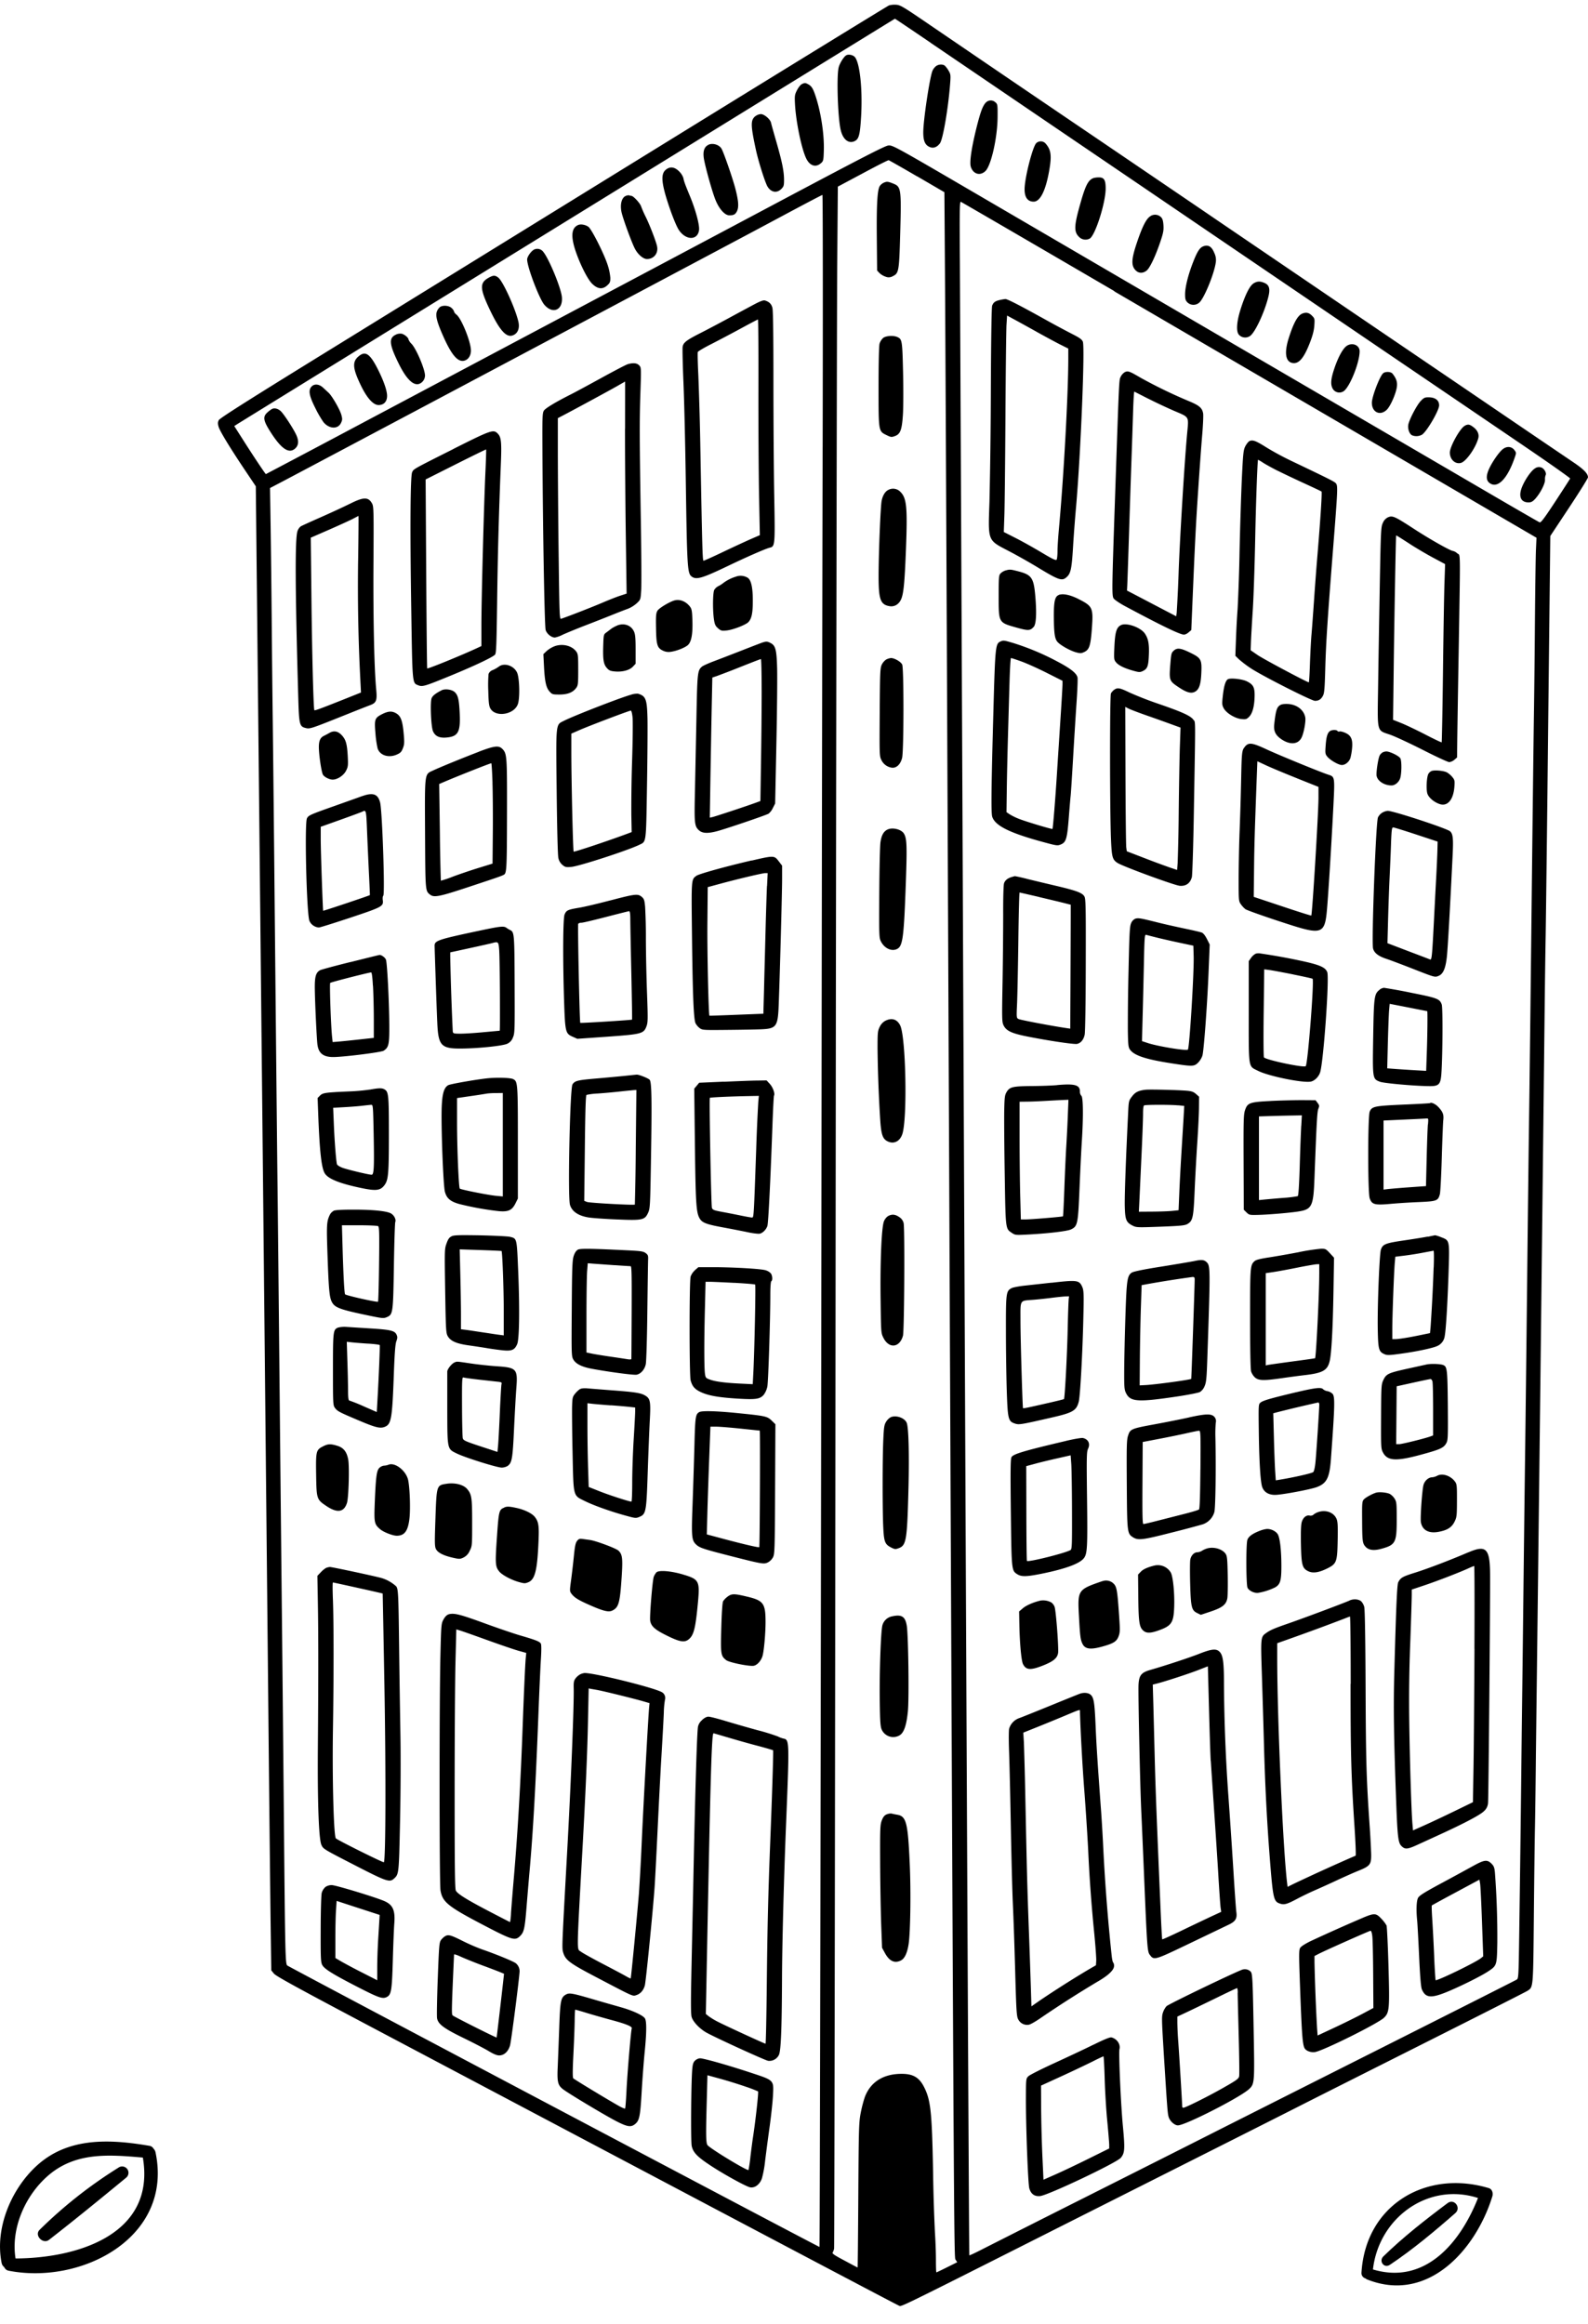 <svg width="69" height="101" fill="none" xmlns="http://www.w3.org/2000/svg"><g clip-path="url(#a)" fill="#000"><path d="M38.638.229c-.052.019-4.267 2.609-9.363 5.752l-14.49 8.94c-3.962 2.442-5.236 3.249-5.28 3.338-.043.088-.046.15-.006.289.057.193.514.943 1.176 1.928l.44.656.035 3.319.102 9.77.108 10.465c.048 4.514.22 21.582.314 31.079.035 3.442.074 7.07.088 8.055l.025 1.8.114.141c.09.112 1.041.632 4.407 2.414 16.18 8.562 22.7 12.005 22.78 12.029.094.029.368-.107 7.435-3.674l5.413-2.728c1.86-.937 3.878-1.955 4.482-2.262.604-.308 3.058-1.543 5.455-2.749 2.398-1.206 4.417-2.23 4.492-2.278.26-.17.252-.081.282-3.197.014-1.57.036-3.302.047-3.848.012-.547.031-2.022.043-3.278a27665.264 27665.264 0 0 0 .379-32.284c.012-1.13.032-2.57.044-3.214.011-.642.064-4.816.111-9.28l.091-8.12.818-1.236c.45-.68.819-1.271.819-1.313 0-.16-.178-.345-.617-.643-.686-.465-1.736-1.176-4.762-3.234l-6.504-4.42-4.293-2.919c-.539-.368-.79-.54-5.201-3.535a3267.15 3267.15 0 0 1-7.35-4.998c-1.04-.71-1.157-.778-1.338-.788a.946.946 0 0 0-.296.026V.229Zm1.8 1.632 2.068 1.405 3.235 2.199 3.827 2.6 1.649 1.121 1.058.719 3.763 2.558 3.766 2.559 1.65 1.12 1.649 1.12 2.833 1.925c1.269.86 2.297 1.583 2.288 1.607-.009.023-.296.467-.636.987-.488.744-.635.939-.69.917-.038-.015-1.157-.66-2.482-1.435L54.011 15.19a40622.24 40622.24 0 0 1-11.608-6.777c-3.548-2.072-3.62-2.11-3.806-2.09-.15.016-1.157.536-4.8 2.471-2.537 1.35-6.643 3.53-9.134 4.852l-8.811 4.679a999.535 999.535 0 0 1-4.299 2.277c-.021 0-.527-.757-.96-1.438l-.414-.65.118-.076C10.784 18.132 38.873.814 38.885.814c.013 0 .71.471 1.557 1.047h-.003Zm-.59 5.799 1.187.693.03 4.254c.015 2.34.067 13.047.114 23.79.274 62.666.269 61.682.343 61.797l.07.11-.441.22c-.241.12-.45.22-.464.22-.013 0-.02-.251-.02-.56 0-.308-.02-.835-.043-1.174a78.748 78.748 0 0 1-.082-2.705c-.05-2.555-.103-3.05-.394-3.62-.21-.412-.476-.567-.97-.567-.795 0-1.35.35-1.6 1.006a5.484 5.484 0 0 0-.178.686c-.081.414-.088.653-.106 3.583-.01 1.725-.024 3.14-.03 3.14-.005 0-.095-.046-.196-.1l-.559-.3c-.266-.144-.36-.214-.331-.249a.49.49 0 0 0 .064-.176c.012-.07.043-18.736.064-41.48.021-22.746.057-42.877.072-44.735l.027-3.383 1.083-.578c.596-.321 1.103-.578 1.127-.57.024.007.579.32 1.23.701l.003-.003Zm-4.104 11.79c-.014 6.043-.035 19.005-.047 28.807-.031 26.436-.073 49.365-.089 49.383-.016.018-23.004-12.14-23.122-12.228-.09-.064-.096-.394-.153-6.626-.023-2.524-.06-6.375-.084-8.563-.023-2.187-.07-6.807-.104-10.274-.034-3.467-.072-7.204-.085-8.31-.023-1.95-.061-5.716-.146-14.44-.023-2.325-.052-5.055-.065-6.067-.013-1.012-.033-2.935-.044-4.271a689.426 689.426 0 0 0-.047-4.042l-.025-1.612.564-.295c.31-.163 3-1.59 5.978-3.171l8.86-4.707c5.442-2.892 5.61-2.98 7.125-3.792.791-.422 1.454-.771 1.474-.771.02 0 .024 4.937.011 10.98Zm12.674-6.789 16.47 9.614 1.874 1.093-.023.51c-.013.28-.033 1.697-.045 3.149a635.36 635.36 0 0 1-.044 4.06c-.013.78-.06 4.65-.104 8.604-.043 3.953-.092 7.959-.106 8.9-.014.942-.052 4.12-.084 7.062-.032 2.943-.07 6.138-.083 7.104-.029 2.174-.058 4.605-.086 7.062-.012 1.036-.03 2.623-.042 3.53-.012.907-.031 2.495-.042 3.531-.026 2.378-.055 4.639-.091 7.135-.028 1.936-.03 1.958-.117 2.012-.049.03-2.707 1.373-5.903 2.983-3.197 1.61-6.577 3.314-7.507 3.785-.93.471-3.383 1.708-5.455 2.75a1412.031 1412.031 0 0 0-4.328 2.185c-.311.16-.573.284-.584.273-.01-.012-.078-12.405-.266-55.34a40903.1 40903.1 0 0 0-.144-31.217c-.017-2.343-.01-2.695.043-2.675.033.012 3.034 1.758 6.666 3.878v.012ZM36.754 2.413c.098-.072.315-.03.398.076.213.272.331 1.414.264 2.566-.048.825-.097 1.002-.302 1.087-.263.108-.501-.102-.591-.52-.122-.567-.176-2.287-.084-2.686.04-.169.205-.443.315-.523Zm3.916.46c.118-.084.292-.09.386-.017.062.065.116.136.16.214.089.147.095.196.071.527-.078 1.07-.312 2.448-.445 2.63-.125.169-.284.23-.438.165-.208-.086-.287-.263-.287-.642 0-.525.279-2.384.401-2.677a.538.538 0 0 1 .153-.199v-.001Zm-5.836.785c.141-.068.165-.064.318.025.095.058.162.155.227.327.263.697.44 1.768.417 2.525-.014.444-.019.465-.133.563-.218.187-.468.11-.623-.193-.203-.397-.45-1.578-.495-2.347-.022-.393-.016-.438.084-.636.06-.118.151-.235.205-.262v-.002Zm8 .801a.293.293 0 0 1 .414-.015c.098.08.102.104.098.643-.006.892-.28 2.109-.529 2.347-.233.225-.538.129-.636-.192-.06-.204.035-.836.257-1.726.174-.685.258-.9.393-1.057h.003Zm-10.005.585a.45.45 0 0 1 .228-.086c.149 0 .41.22.445.376.013.064.118.436.233.835.25.871.332 1.28.332 1.65 0 .245-.013.288-.122.396-.193.189-.44.145-.594-.105-.105-.171-.397-1.092-.506-1.598-.234-1.082-.237-1.298-.016-1.47v.002Zm12.195 1.178a.285.285 0 0 1 .394 0c.251.278.287.525.172 1.184-.152.875-.392 1.357-.676 1.357-.283 0-.422-.22-.39-.65.044-.567.356-1.746.5-1.89Zm-14.234.064c.193-.082.472.008.567.186.105.196.488 1.306.598 1.735.137.533.154.798.064.977-.07.137-.14.173-.33.173-.2 0-.455-.291-.613-.701-.158-.41-.467-1.531-.5-1.823-.034-.292.041-.47.217-.545l-.003-.002ZM28.926 7.38c.18-.155.382-.133.579.064.084.08.148.178.186.286.034.166.065.254.29.8.248.6.422 1.252.393 1.47-.06.45-.564.45-.87.005-.133-.193-.396-.88-.579-1.5-.188-.653-.189-.965 0-1.125h.001Zm18.59.356a.909.909 0 0 1 .217-.027c.241-.006.311.106.309.494-.006.63-.457 2.039-.695 2.166a.392.392 0 0 1-.465-.077c-.227-.226-.215-.486.07-1.484.22-.771.336-.989.565-1.072Zm-20.34.786a.257.257 0 0 1 .163-.033c.03.012.062.019.095.022.083 0 .373.313.42.45.06.16.13.319.208.473.172.351.44 1.045.487 1.264.064.305-.134.558-.438.558-.166 0-.399-.202-.53-.46-.155-.309-.52-1.313-.578-1.59-.064-.321.004-.6.172-.686l.001.002Zm22.806.874a.368.368 0 0 1 .47.045c.06.06.089.158.101.349.014.22-.009.34-.137.72-.213.63-.454 1.138-.595 1.249-.173.136-.368.122-.503-.04-.17-.201-.152-.481.077-1.162.238-.71.41-1.051.587-1.16Zm-24.857.38c.116-.049.317-.011.444.082.139.103.667 1.148.827 1.634.065.189.107.386.124.585 0 .178-.019.223-.144.332-.199.177-.41.152-.646-.078-.196-.193-.515-.822-.716-1.41-.221-.656-.187-1.019.11-1.145Zm27.145.933c.224-.09.377-.004.491.28a.699.699 0 0 1 .064.427c-.076.514-.52 1.582-.723 1.74a.38.38 0 0 1-.502-.01c-.089-.089-.107-.15-.107-.356 0-.308.129-.836.346-1.392.174-.45.285-.629.433-.689h-.002Zm-29.065.137a.321.321 0 0 1 .402.1c.25.303.771 1.569.808 1.962.052.567-.397.763-.764.334-.22-.257-.746-1.644-.746-1.966 0-.12.169-.362.3-.43Zm-1.929 1.199c.17-.087.245-.084.377.02.203.16.742 1.346.872 1.917.069.305-.043.543-.284.603-.268.064-.552-.269-.965-1.14-.444-.939-.443-1.17 0-1.4Zm33.188.271c.162-.098.28-.104.47-.025.216.089.264.253.178.604-.169.685-.587 1.576-.804 1.71a.37.37 0 0 1-.47-.052c-.133-.134-.11-.55.06-1.093.197-.63.401-1.04.566-1.141v-.003Zm-35.34 1.02c.144-.083.392-.057.504.054a.365.365 0 0 1 .105.155c0 .027.046.085.106.132.208.164.606 1.138.622 1.527.01.216-.088.395-.25.457-.3.114-.584-.207-.976-1.104-.257-.583-.322-.859-.246-1.036a.458.458 0 0 1 .135-.184Zm37.466.289c.16-.064.282-.041.41.087.128.127.129.14.108.44-.017.222-.073.435-.2.76-.264.677-.49.927-.775.856-.285-.072-.33-.47-.134-1.084.213-.668.386-.974.591-1.06Zm-39.379.91a.46.46 0 0 1 .241-.034c.123.029.296.173.296.247.03.073.075.139.133.193.21.219.586 1.108.586 1.382a.398.398 0 0 1-.241.354c-.257.099-.563-.193-.894-.861-.427-.859-.45-1.135-.12-1.278v-.002Zm41.303.496c.246-.164.563-.034.563.233 0 .46-.382 1.45-.66 1.709a.333.333 0 0 1-.514-.09c-.093-.178-.078-.397.053-.804.172-.532.386-.93.56-1.048h-.002Zm-42.939.459c.29-.252.484-.134.81.492.273.529.434.98.434 1.222s-.137.397-.369.397c-.231 0-.503-.3-.771-.854-.356-.74-.379-1.02-.105-1.258l.002.001Zm44.53.724c.102-.076.33-.064.398.02.164.203.219.363.193.567-.034.287-.272.835-.433.998-.287.288-.654.123-.654-.297 0-.266.35-1.178.495-1.285l.002-.003Zm-46.571.587c.12-.133.33-.116.499.04l.245.226c.152.141.493.732.555.964.047.173.045.218-.016.347-.133.28-.51.267-.76-.03a4.732 4.732 0 0 1-.355-.613c-.269-.533-.313-.774-.168-.934Zm48.199.623c.128-.137.177-.16.33-.16.3 0 .468.128.468.35 0 .223-.532 1.136-.744 1.275a.499.499 0 0 1-.436.025c-.113-.06-.189-.276-.16-.454.037-.22.366-.85.541-1.036Zm-49.926.354c.11-.064.27-.026.393.089.136.128.548.758.673 1.033.126.274.101.48-.08.616-.27.2-.597-.041-1.06-.777-.29-.46-.316-.63-.125-.807.061-.058.128-.109.199-.154Zm51.832.726c.145-.08.216-.07.386.06.182.14.257.318.203.496-.12.423-.533 1.002-.753 1.056-.248.065-.478-.154-.478-.45 0-.257.436-1.046.643-1.16l-.001-.002Zm1.646 1.024c.177-.149.394-.136.519.032.084.112.084.118.007.338-.321.93-.753 1.355-1.097 1.084-.145-.115-.147-.319-.008-.619.14-.3.414-.696.579-.835Zm1.428.815a.292.292 0 0 1 .258-.028c.128.043.24.248.187.335a.49.49 0 0 0-.026.2c.006.176-.215.6-.433.835-.107.114-.172.147-.282.147-.329 0-.442-.244-.296-.638.128-.338.423-.765.591-.848l.001-.003ZM38.406 7.938c.129-.058.182-.052.427.048.321.132.336.245.28 2.216-.045 1.59-.06 1.676-.322 1.8a.342.342 0 0 1-.31.021.717.717 0 0 1-.267-.158l-.103-.11-.013-1.442c-.013-1.437.023-2.057.129-2.228a.453.453 0 0 1 .182-.15l-.003.003Zm-.034 6.748c.122-.096.45-.118.618-.04.208.094.216.144.249 1.542.016.723.013 1.553-.008 1.851-.044.648-.112.825-.347.911-.144.053-.174.05-.36-.041-.356-.174-.35-.142-.35-2.108 0-1.045.017-1.774.044-1.87a.561.561 0 0 1 .154-.243v-.002Zm.241 6.595a.436.436 0 0 1 .514.097c.27.268.308.681.237 2.503-.056 1.442-.102 1.917-.21 2.161-.098.22-.288.334-.5.299-.396-.064-.478-.286-.478-1.293 0-.993.082-3.028.133-3.29.046-.236.163-.42.307-.477h-.003Zm-.105 7.378a.58.58 0 0 1 .207-.064c.152 0 .432.162.486.285.076.176.072 3.76-.005 4.06-.074.287-.253.45-.456.418a.593.593 0 0 1-.446-.338c-.08-.16-.082-.23-.07-2.074.012-1.767.019-1.921.093-2.07a.586.586 0 0 1 .193-.22l-.002.003Zm.05 7.392c.211-.11.602-.016.717.17.128.208.14.52.087 2.057-.086 2.452-.133 2.828-.377 2.956-.233.124-.548-.017-.702-.313-.086-.165-.088-.216-.078-2.097.006-1.062.029-2.057.051-2.22.044-.305.132-.468.302-.555v.002Zm-.089 8.307c.28-.14.507-.07.643.197.25.488.321 4.068.093 4.732-.11.321-.378.446-.652.303-.193-.102-.257-.278-.3-.823a58.718 58.718 0 0 1-.123-3.218c0-.68.008-.755.095-.928a.579.579 0 0 1 .243-.263h.001Zm.123 8.484c.165-.088.305-.076.478.043a.429.429 0 0 1 .193.264c.055.22.03 4.677-.028 4.892-.142.528-.61.579-.852.089-.102-.206-.102-.22-.12-1.666-.021-1.679.041-3.13.145-3.392a.507.507 0 0 1 .181-.23h.003Zm.123 8.737c.245-.092.605.044.685.257.08.214.11 1.354.075 2.783-.058 2.314-.092 2.53-.422 2.656-.14.052-.174.05-.313-.019-.287-.14-.33-.244-.361-.874-.038-.737-.037-2.972 0-3.797.026-.578.041-.674.128-.81a.542.542 0 0 1 .21-.197l-.002.001Zm.016 8.666c.45-.107.608-.006.673.426.064.455.1 3.125.045 3.687-.06.613-.17.935-.358 1.048a.547.547 0 0 1-.78-.248c-.058-.129-.073-.351-.085-1.256-.018-1.21.047-3.04.116-3.278a.542.542 0 0 1 .39-.38Zm-.205 8.6a.422.422 0 0 1 .218-.037c.046.013.153.035.233.049.404.064.473.334.553 2.17.053 1.175.028 2.926-.048 3.441-.057.386-.17.637-.332.72-.273.143-.506.036-.7-.32l-.124-.229-.039-1.057c-.02-.578-.04-1.78-.044-2.664-.006-1.478 0-1.623.072-1.811.058-.153.112-.22.211-.265v.002Zm-5.732-65.63c-.193.103-.687.368-1.093.589-.405.22-.974.521-1.26.666-.617.313-.75.416-.78.602-.013.077.003.778.036 1.556.033.778.078 2.672.1 4.207.058 3.904.07 4.087.268 4.227.198.14.46.06 1.547-.46.855-.41 1.663-.763 1.836-.803.227-.053.232-.105.193-2.244-.02-1.071-.035-3.31-.035-4.98 0-2.038-.014-3.089-.045-3.202-.045-.168-.14-.258-.322-.315-.064-.02-.2.028-.446.158h.001Zm.16 3.657c-.003 1.644.01 3.754.028 4.686l.034 1.697-.415.18c-.227.101-.771.352-1.2.557-.43.206-.806.374-.83.374-.045 0-.058-.414-.137-4.756a151.102 151.102 0 0 0-.091-3.311c-.026-.519-.036-.97-.023-1.002.013-.033.269-.184.564-.334.296-.15.876-.456 1.282-.676.406-.221.752-.404.768-.404.015 0 .024 1.344.02 2.99v-.002Zm-5.681-1.044c-.074.021-.578.285-1.123.584-.544.299-1.147.626-1.342.724-.664.334-1.101.598-1.175.707-.064.1-.072.257-.064 1.675.016 3.45.091 7.7.14 7.86.05.161.244.326.402.326.118-.025.232-.066.339-.123.14-.064.575-.246.972-.399.398-.153.927-.361 1.184-.465.258-.104.558-.221.675-.262.14-.056.268-.136.38-.235.172-.16.172-.16.199-.554.015-.216.009-1.526-.013-2.909-.058-3.573-.064-4.487-.02-5.709.035-1.065.034-1.079-.053-1.17-.098-.104-.257-.12-.5-.052l-.001.002Zm-.116 2.798c0 1.123.014 3.192.034 4.604l.036 2.565-.29.095c-.159.052-.51.192-.776.306-.41.177-1.556.623-1.784.694-.065.02-.071-.214-.102-2.678a499.203 499.203 0 0 1-.036-4.371V18.17l.232-.121c.44-.229 2.052-1.102 2.369-1.285.173-.1.317-.182.321-.182.004 0 0 .92 0 2.04l-.004.004Zm-7.47.892c-1.76.886-1.707.856-1.778 1-.08.161-.095 2.448-.04 5.953.051 3.298.042 3.203.304 3.308.18.073.283.043 1.37-.403 1.049-.43 1.879-.822 1.967-.93.053-.064.064-.406.09-2.237.025-2.04.075-3.92.16-5.987.042-.994.021-1.221-.128-1.375-.189-.2-.278-.17-1.948.67h.003Zm1.402 1.05c-.064 1.434-.172 5.495-.172 6.592v.914l-.118.056c-.68.321-2.207.944-2.237.916-.01-.009-.028-1.86-.043-4.114l-.025-4.097 1.307-.658c.719-.361 1.313-.652 1.321-.646.008.005-.006.47-.033 1.038Zm-5.895 1.327c-.257.129-.814.386-1.25.579-.435.192-.83.37-.883.404a.446.446 0 0 0-.14.218c-.107.37-.095 2.583.04 7.256.031 1.107.056 1.214.297 1.277.21.055.192.061 1.843-.6.42-.168.853-.339.964-.38.286-.103.327-.2.282-.678-.086-.91-.133-3.04-.12-5.412.015-2.343.01-2.548-.057-2.673-.162-.299-.37-.297-.976.011v-.002Zm.366 2.463a78.818 78.818 0 0 0 .098 5.206l.027.529-.757.303c-.973.386-1.246.49-1.269.466-.038-.038-.103-2.52-.128-4.96l-.028-2.537.8-.349c.44-.193.903-.404 1.031-.471.128-.068.238-.123.243-.125.006-.001 0 .87-.016 1.935v.003Zm16.414.7a.592.592 0 0 1 .515.049c.151.1.223.427.221 1.01 0 .524-.05.76-.188.913-.11.122-.688.345-.955.368-.215.02-.249.01-.372-.1-.113-.1-.142-.166-.175-.395-.058-.406-.049-1.142.015-1.268a.45.45 0 0 1 .179-.165c.074-.037.145-.081.21-.133.165-.124.351-.218.55-.278Zm-2.685 1.039c.238-.077.517.032.697.273.072.097.088.193.1.61.016.561-.04.884-.18 1.035-.107.116-.499.275-.765.31a.562.562 0 0 1-.334-.05c-.25-.119-.29-.247-.302-.978-.01-.546 0-.657.064-.761.064-.105.475-.36.72-.44Zm-2.465 1.08c.304-.114.6-.004.724.268.055.121.07.296.07.778v.621l-.122.129c-.147.152-.45.233-.771.206-.199-.017-.257-.04-.355-.15-.146-.163-.178-.36-.159-.982.014-.45.02-.478.12-.552.059-.044.157-.117.22-.167.085-.06.178-.11.275-.149l-.002-.002Zm6.313.74c-.058.02-.457.173-.888.342-.431.169-.982.381-1.226.473-.244.092-.48.198-.524.238-.193.167-.201.263-.239 2.242l-.064 3.176c-.032 1.386-.02 1.51.168 1.687.147.137.372.152.772.05.359-.092 2.105-.684 2.258-.766a.707.707 0 0 0 .186-.244l.101-.199.053-2.58c.03-1.42.044-2.902.033-3.297-.022-.808-.069-.986-.285-1.097-.138-.071-.186-.075-.342-.024h-.003Zm-.042 2.062c0 .74-.012 2.127-.028 3.086l-.027 1.743-.216.08c-.397.145-1.735.588-1.86.616l-.123.027.027-1.682c.016-.926.04-2.295.055-3.045l.028-1.361.193-.065a37.97 37.97 0 0 0 1.04-.401c.466-.185.86-.338.878-.338.017-.001.032.6.032 1.34Zm-8.982-1.903c.343-.117.74-.015.924.235.079.108.087.178.087.791s-.008.683-.087.79c-.143.197-.374.289-.73.289-.295 0-.321-.008-.432-.136-.148-.168-.204-.427-.239-1.1l-.026-.52.148-.14c.105-.09.225-.16.355-.209Zm-2.442.895c.23-.183.642-.055.791.245.113.228.137 1.13.036 1.391-.174.457-.977.574-1.194.174-.058-.106-.076-.27-.088-.761a5.853 5.853 0 0 1 .012-.732.29.29 0 0 1 .184-.171c.09-.04.177-.088.257-.146h.002Zm-2.491 1.028c.156-.079.45-.04.578.076.145.138.189.322.217.933.036.803-.069.995-.572 1.041-.313.029-.495-.057-.59-.276-.086-.203-.128-1.26-.059-1.433.046-.11.175-.212.429-.34h-.003Zm8.258.185c-.407.104-2.482.909-2.934 1.138-.365.185-.349.028-.316 3.085.017 1.595.046 2.745.072 2.866.02.12.083.23.176.31.118.099.157.108.385.089.337-.028 2.449-.712 2.965-.964.3-.145.285-.033.326-2.536.021-1.244.03-2.567.022-2.94-.02-.849-.072-.986-.412-1.088a.863.863 0 0 0-.283.037v.003Zm.047.99c.016.165.008 1.018-.02 1.893a63.957 63.957 0 0 0-.033 2.343l.015.748-.17.064c-.835.311-2.25.785-2.35.786-.03 0-.102-3.085-.102-4.329v-.799l.338-.148c.406-.18 2.179-.853 2.246-.853.027 0 .059.124.076.297v-.001Zm-10.89-.137c.276-.14.44-.149.63-.033.19.116.265.317.314.858.037.402.032.485-.032.651-.064.166-.108.206-.264.276-.356.158-.737.037-.836-.268a4.453 4.453 0 0 1-.093-.65c-.053-.614-.033-.672.285-.836l-.003.002Zm-2.279.81c.193-.11.369-.076.536.104.177.193.228.372.258.913.02.406.013.46-.077.634-.105.204-.375.38-.579.38-.139 0-.356-.108-.42-.21-.066-.103-.178-.859-.18-1.206 0-.274.065-.415.228-.49.048-.023.156-.08.237-.126h-.003Zm6.492.82c-.693.265-1.683.67-1.992.815-.377.176-.36.046-.347 2.756.013 2.5.01 2.472.216 2.636.171.138.401.093 1.67-.328 1.574-.522 1.561-.514 1.597-.602.064-.152.075-.558.078-2.715.004-2.379-.003-2.486-.207-2.69-.154-.154-.347-.128-1.015.125v.003Zm.59 1.35c.015.47.022 1.455.015 2.185l-.012 1.326-.597.184c-.33.102-.829.27-1.117.378-.173.07-.351.131-.532.18a94.15 94.15 0 0 1-.042-2.108l-.03-2.093.207-.089c.639-.272 1.982-.804 2.057-.813.014 0 .038.386.053.853l-.002-.003Zm-5.664.578c-.186.068-.719.258-1.184.423-1.075.38-1.142.41-1.212.542-.111.21-.016 4.165.108 4.46a.486.486 0 0 0 .41.284c.049 0 .66-.193 1.362-.425 1.4-.467 1.449-.494 1.414-.767-.011-.089 0-.173.021-.187.08-.05-.043-3.678-.136-4.05-.094-.37-.303-.45-.781-.279h-.002Zm.21 1.405c.017.427.053 1.247.081 1.83.029.584.05 1.062.047 1.066-.012.021-2.02.694-2.031.68-.013-.013-.105-2.536-.105-3.111v-.537l.878-.313c.482-.172.906-.33.94-.349.15-.082.159-.044.19.734Zm16.722 1.389c-1.146.267-2.293.585-2.406.668-.225.166-.221.112-.193 2.564.03 2.63.072 3.676.156 3.848.045.08.105.151.178.207.116.086.165.089 1.184.078.584-.005 1.25-.017 1.479-.026.671-.028.735-.115.771-1.05.051-1.319.148-4.908.148-5.471v-.59l-.153-.2c-.186-.244-.211-.244-1.163-.022v-.006Zm.66 1.107c-.015.31-.044 1.221-.065 2.04-.02.82-.052 1.937-.064 2.498l-.028 1.017-1.167.046c-.643.026-1.17.043-1.176.04-.039-.037-.1-2.754-.089-4.002l.014-1.585.591-.16c.783-.21 1.795-.45 1.916-.45h.098l-.026.56-.004-.004Zm-6.806.63c-.514.136-1.12.28-1.35.318-.507.086-.56.11-.639.297-.07.17-.08 1.957-.02 3.784.044 1.324.06 1.389.372 1.526l.203.09 1.281-.09c1.506-.108 1.601-.13 1.721-.448.064-.175.068-.287.026-1.433a80.364 80.364 0 0 1-.05-2.338 24.132 24.132 0 0 0-.033-1.428c-.028-.291-.045-.343-.145-.43-.166-.145-.288-.13-1.363.153h-.003Zm.867.811c0 .193.02 1.25.045 2.353.024 1.104.038 2.01.031 2.017-.02.021-2.23.159-2.25.14-.03-.03-.118-4.262-.089-4.306a.2.2 0 0 1 .14-.044c.065 0 .541-.114 1.066-.25s.975-.25 1.005-.252c.03-.002.052.092.052.345v-.003Zm-6.639.523c-1.712.365-1.864.416-1.864.634 0 .118.084 2.642.116 3.349.045 1.006.165 1.132 1.073 1.121.753-.008 1.78-.117 1.97-.209a.468.468 0 0 0 .242-.267c.082-.186.084-.265.076-2.307-.008-2.22-.013-2.277-.199-2.369a1.101 1.101 0 0 1-.148-.088c-.12-.094-.257-.079-1.264.136h-.002Zm.944.87c.026.36.044 3.459.02 3.46l-.689.063c-.372.036-.824.065-1.005.065-.304 0-.329-.007-.345-.093a121.92 121.92 0 0 1-.11-3.248v-.192l.836-.182c.46-.1.892-.197.964-.216.3-.08.3-.08.331.347l-.002-.003Zm-6.462.474c-.677.168-1.269.328-1.32.355-.189.103-.24.284-.231.836.008.609.083 2.176.115 2.406.052.373.257.532.683.532.456 0 2.088-.205 2.195-.275.22-.145.248-.274.243-1.12-.006-1.035-.092-2.699-.146-2.837-.038-.097-.201-.214-.283-.203-.017 0-.579.14-1.256.309v-.003Zm.976 1.029c.019.321.035.96.036 1.425v.843l-.656.072c-.359.04-.763.08-.894.091l-.239.019-.025-.237c-.052-.5-.114-2.3-.08-2.334.032-.034 1.64-.444 1.775-.456.032-.004.058.183.08.578l.003-.001Zm10.863 3.926c-.3.03-.866.082-1.251.115-.728.064-.843.093-.943.248-.11.173-.21 4.885-.11 5.23.083.29.36.48.807.552.15.025.694.065 1.214.086 1.134.049 1.229.028 1.375-.29.084-.184.09-.3.122-2.203.047-2.7.034-3.485-.058-3.578-.072-.072-.479-.232-.564-.22-.023 0-.287.03-.592.06Zm.556 3.09a123.283 123.283 0 0 1-.04 2.495c-.034.035-1.966-.071-2.076-.113l-.123-.047.026-2.288c.018-1.644.038-2.296.072-2.317.157-.034.317-.054.478-.06.238-.015.668-.054.96-.086a52.2 52.2 0 0 1 .63-.064l.1-.004-.027 2.482v.002Zm-6.48-2.988c-.529.06-1.573.244-1.666.294-.183.099-.263.36-.286.94-.033.812.064 3.434.14 3.7.077.277.23.41.603.52.572.145 1.154.25 1.741.316.415.034.57-.039.72-.337l.105-.212v-2.435c0-2.584-.007-2.65-.201-2.753-.118-.065-.735-.08-1.157-.033Zm.702 2.881v2.25l-.309-.03c-.346-.034-1.514-.267-1.56-.312-.046-.044-.119-1.726-.119-2.867v-1.067l.624-.091a25.3 25.3 0 0 0 .687-.106c.123-.013.247-.02.37-.019l.307-.004v2.25-.004Zm9.605-2.738-1.071.046-.108.129-.108.128.029 2.432c.03 2.465.055 2.904.184 3.167.109.22.269.288 1.009.425.368.068.864.165 1.093.213.229.05.472.078.533.065.128-.03.267-.165.328-.326.042-.11.129-1.81.22-4.326.026-.723.057-1.326.069-1.344.052-.086-.044-.36-.178-.508l-.143-.156-.393.006c-.216 0-.878.027-1.466.053l.003-.004Zm1.496.881a81.33 81.33 0 0 0-.09 2.04c-.106 3.007-.104 2.982-.185 2.982-.037 0-.239-.035-.447-.078a44.222 44.222 0 0 0-.815-.16c-.386-.07-.443-.092-.477-.18-.034-.09-.124-4.743-.09-4.783.018-.021.945-.064 1.715-.077l.414-.008-.025.264Zm-16.874-.538c-.301.043-.605.07-.909.081-1.028.045-1.14.06-1.26.18l-.105.106.029.772c.061 1.573.14 2.272.283 2.503.153.248.69.457 1.683.656.559.11.74.082.91-.144.168-.227.192-.478.192-2.212 0-1.734-.013-1.854-.202-1.956-.107-.058-.242-.054-.623.016l.002-.002Zm.162 1.966c.027 1.429.012 1.735-.09 1.735-.121 0-1.048-.222-1.264-.302-.123-.046-.23-.114-.241-.154-.037-.125-.107-1.015-.136-1.751l-.029-.702.461-.026c.254-.013.604-.04.778-.06.174-.02.357-.04.406-.043.088-.006.089.006.115 1.305v-.002Zm-1.745 3.309a.393.393 0 0 0-.155.158c-.145.3-.152.423-.103 1.822.051 1.45.082 1.774.187 1.975.128.248.352.33 1.63.596.553.115.622.122.752.065.273-.115.28-.16.313-2.22.016-1.01.043-1.873.06-1.914.047-.117-.06-.314-.208-.386-.215-.099-.791-.154-1.607-.154-.529 0-.797.016-.869.052v.006Zm1.939.66c.05.033.056.312.04 1.648-.01.884-.03 1.62-.045 1.634-.035.036-1.4-.27-1.431-.321-.032-.051-.073-.772-.109-2.013l-.028-.986h.756c.415 0 .785.018.817.038Zm3.192.443c-.102.048-.15.114-.22.309-.087.243-.087.277-.059 2.065.028 1.709.035 1.828.114 1.967.123.213.381.325.931.4.257.036.625.092.825.126.199.034.497.073.668.089.363.032.484-.024.591-.273.094-.218.112-1.552.043-3.184-.06-1.438-.052-1.402-.355-1.478-.091-.023-.668-.051-1.286-.065-.913-.016-1.145-.01-1.252.04v.004Zm2.17.636c.036.036.095 1.616.096 2.575v1.093l-.2-.026c-.111-.013-.43-.064-.708-.105-.278-.041-.607-.093-.73-.108l-.221-.028v-.643c0-.354-.013-1.135-.028-1.735l-.027-1.093.9.03c.494.016.908.035.915.042l.003-.002Zm3.311-.051c-.07.037-.129.129-.176.267-.06.182-.072.5-.084 2.283-.015 2.013-.013 2.076.07 2.22.109.19.368.318.803.4.736.137 1.822.282 1.945.257.181-.035.345-.219.397-.45.025-.109.055-1.093.069-2.284.014-1.15.029-2.177.034-2.28.007-.16-.008-.197-.108-.272-.1-.074-.205-.09-.78-.118-1.637-.08-2.058-.085-2.17-.028v.005Zm1.615.668c.343.024.648.043.68.043.047 0 .055.328.048 1.998-.005 1.1-.01 2.015-.013 2.036-.003.02-.074.026-.163.01a48.462 48.462 0 0 0-.73-.11c-.312-.045-.68-.105-.813-.132l-.244-.051v-1.59c0-.876.013-1.747.028-1.939l.028-.349.279.022.9.064v-.002Zm3.483.216a.684.684 0 0 0-.193.28c-.06.218-.058 4.283 0 4.507.07.262.178.386.437.509.327.155.765.234 1.585.285.82.05.994.025 1.161-.173a.916.916 0 0 0 .151-.35c.042-.22.129-2.918.129-3.992 0-.326.018-.569.042-.584.065-.039.05-.245-.019-.342a.52.52 0 0 0-.23-.136c-.207-.064-1.404-.132-2.275-.133h-.643l-.15.128.005.001Zm1.69.55c.49.026.902.06.921.078.03.027-.031 2.956-.082 3.888l-.023.44-.579-.028c-.669-.034-1.055-.087-1.298-.178-.162-.06-.176-.077-.2-.257-.036-.25-.037-1.472 0-2.875l.027-1.112h.173c.096 0 .571.02 1.062.046l-.002-.002Zm-17.195 1.943c-.222.089-.229.138-.229 1.82 0 1.51.003 1.56.088 1.675.107.145.187.186 1.08.563.707.298.9.343 1.108.248.257-.119.3-.38.366-2.194.036-.976.064-1.38.111-1.51.054-.148.054-.197.008-.296-.08-.169-.27-.213-1.133-.266l-1.014-.064a1.171 1.171 0 0 0-.386.025l.001-.001Zm1.307.7c.262.016.486.045.497.064.011.02-.034 1.268-.101 2.414l-.028.495-.571-.25a6.846 6.846 0 0 0-.624-.251c-.03-.002-.053-.114-.053-.414 0-.227-.012-.802-.028-1.275l-.027-.863.229.025c.128.014.444.04.707.056l-.001-.001Zm3.746.818c-.122.05-.312.288-.315.395v1.615c.005 1.8-.008 1.741.423 1.951.364.177 1.74.608 1.941.608a.527.527 0 0 0 .254-.069c.193-.136.223-.3.284-1.622.033-.686.077-1.483.1-1.768.064-.831.014-.888-.858-.945-.296-.02-.803-.074-1.12-.121-.647-.095-.592-.092-.71-.044h.001Zm1.034.744.804.089c.207.021.224.03.203.114-.013.05-.045.603-.072 1.233-.027.63-.061 1.268-.076 1.425l-.027.283-.738-.243c-.652-.215-.742-.257-.768-.347-.017-.057-.031-.68-.034-1.386-.004-1.157 0-1.281.064-1.259.037.014.328.055.643.091h.001Zm4.42.41c-.08.056-.15.123-.212.199-.11.134-.121.178-.133.529-.007.21 0 1.122.02 2.032.041 1.953.016 1.853.521 2.103.386.193 1.129.458 1.755.63.45.124.471.13.626.065.29-.121.307-.207.364-1.95.028-.835.068-1.845.09-2.24.044-.825.022-.948-.194-1.08-.186-.115-.431-.155-1.437-.23-.466-.036-.951-.074-1.079-.086-.148-.013-.265 0-.321.032v-.004Zm1.338.707c.313.023.68.055.814.07l.243.027v.174c0 .096-.029.638-.064 1.21-.035.571-.064 1.41-.064 1.87 0 .46-.015.836-.034.836-.095 0-.972-.285-1.387-.45l-.47-.187-.027-.854a67.044 67.044 0 0 1-.027-1.82v-.965l.221.026c.123.013.48.044.794.067v-.004Zm3.84.298c-.16.091-.176.21-.207 1.414-.017.653-.053 1.793-.08 2.541-.056 1.479-.044 1.614.16 1.805.145.135.317.192 1.425.476 1.438.367 1.509.38 1.683.295a.542.542 0 0 0 .227-.227c.072-.143.078-.34.09-2.966l.013-2.812-.16-.156c-.194-.19-.263-.205-1.48-.328-.925-.093-1.553-.11-1.67-.043l-.001.001Zm1.806.717c.444.047.812.085.824.085.025 0 .004 5.04-.021 5.066-.025.025-.69-.13-1.543-.358l-.736-.197.024-.892c.012-.49.048-1.542.078-2.34l.055-1.449h.257c.142 0 .615.038 1.06.085h.002Zm-18.155.772c.216-.112.325-.117.617-.029.276.083.416.257.48.595.058.309.02 1.665-.053 1.89-.129.406-.418.45-.883.142-.435-.29-.44-.306-.457-1.368-.016-1.023-.003-1.077.296-1.23Zm2.846.797c.289-.12.779.268.86.683.07.365.099 1.209.055 1.632-.06.558-.212.77-.555.77-.174 0-.57-.155-.72-.282-.25-.212-.268-.292-.237-1.093.046-1.156.08-1.442.193-1.564a.36.36 0 0 1 .209-.107.64.64 0 0 0 .193-.038h.002Zm2.516.828c.373-.058.742.035.904.227.197.234.217.368.217 1.458 0 .998 0 1.019-.106 1.227a.567.567 0 0 1-.267.29c-.151.073-.177.074-.464.01-.411-.093-.654-.218-.735-.376-.057-.112-.06-.267-.023-1.32.051-1.454.05-1.45.474-1.516Zm2.516 1.028c.122-.05.216-.046.533.022.338.072.674.235.792.386.166.209.193.38.164 1.056-.052 1.26-.152 1.664-.44 1.784-.144.06-.178.059-.414-.007-.33-.092-.718-.3-.846-.45-.179-.214-.188-.334-.108-1.493s.092-1.2.322-1.293l-.003-.005Zm3.163 1.456c.071-.09.11-.105.238-.087l.321.044c.257.035 1.13.36 1.239.463.173.162.193.335.14 1.151-.074 1.129-.129 1.318-.406 1.454-.16.078-.386.024-.97-.233-.506-.223-.675-.327-.801-.494-.085-.113-.085-.12-.016-.632.038-.287.092-.75.12-1.038.04-.402.07-.545.135-.628ZM14.172 68.13a1.063 1.063 0 0 0-.233.192l-.148.155.02 1.15c.024 1.32.025 3.265 0 6.351-.017 2.378.042 3.955.156 4.195.083.177.088.18 1.513.912 1.306.672 1.451.72 1.632.556.222-.2.22-.187.27-2.47.027-1.239.034-2.854.016-3.848-.017-.94-.043-2.656-.057-3.805-.028-2.326-.037-2.498-.14-2.597a1.649 1.649 0 0 0-.622-.348c-.35-.096-2.162-.482-2.245-.48a.586.586 0 0 0-.165.04l.003-.003Zm1.385.873c.587.129 1.07.24 1.071.243.002.003.036 1.812.076 4.024.067 3.839.055 7.573-.025 7.653-.026.027-1.966-.937-2.084-1.036-.094-.077-.161-2.554-.129-4.66.039-2.397.037-4.722 0-5.712-.017-.41-.018-.749 0-.749s.507.107 1.093.237h-.002Zm12.96-.672c.1-.11.633-.07 1.166.09.692.206.73.278.643 1.22-.101 1.074-.173 1.382-.367 1.566-.193.183-.393.159-.977-.13-.52-.256-.685-.4-.73-.642-.032-.173.097-1.763.156-1.92a.714.714 0 0 1 .11-.185Zm3.099 1.049c.181-.134.287-.133.862.005.696.167.786.294.786 1.102 0 .474-.064 1.221-.128 1.46-.055.206-.224.403-.378.437-.182.04-1.075-.14-1.205-.244-.234-.185-.244-.249-.212-1.407.019-.669.048-1.093.079-1.153a.836.836 0 0 1 .196-.2Zm-12.137.777c-.065.02-.145.1-.207.214-.1.18-.103.218-.136 1.584-.049 2.025-.046 9.887.004 10.19.085.514.33.707 1.933 1.543 1.197.624 1.312.657 1.533.434.165-.167.199-.326.275-1.278.036-.45.094-1.14.128-1.522.155-1.74.265-3.7.386-6.829.036-.955.084-2.015.106-2.362.026-.41.026-.654 0-.707-.049-.091-.222-.16-.89-.354-.266-.077-.939-.306-1.488-.506-1.163-.425-1.39-.482-1.641-.412l-.003.005Zm1.691 1.112c.546.198 1.152.405 1.345.46l.351.098-.023.238c-.023.228-.08 1.505-.129 2.854-.092 2.54-.213 4.632-.38 6.596a116.72 116.72 0 0 0-.129 1.596 3.006 3.006 0 0 1-.041.413c-.009 0-.422-.213-.917-.471-.972-.509-1.354-.746-1.439-.895-.042-.074-.053-.969-.053-4.3 0-2.314.016-4.849.036-5.63l.036-1.424.175.053c.097.03.624.215 1.17.413h-.002Zm4.05 1.484a.655.655 0 0 0-.207.174c-.08.105-.092.17-.085.444.017.699-.123 4.2-.291 7.214-.215 3.882-.223 4.054-.174 4.233.098.356.263.481 1.463 1.11 1.641.861 1.557.824 1.73.767.173-.057.303-.203.363-.419.045-.158.348-3.205.423-4.254.023-.326.08-1.43.129-2.452.048-1.023.123-2.488.169-3.256.046-.767.093-1.614.103-1.882a3.88 3.88 0 0 1 .049-.562.29.29 0 0 0-.152-.347c-.402-.207-2.943-.835-3.343-.822a.608.608 0 0 0-.178.052Zm.749.688c.21.034 1.598.377 1.974.487l.28.081-.017.178c-.037.381-.234 3.946-.316 5.72a103.147 103.147 0 0 1-.128 2.368c-.07.875-.341 3.676-.357 3.692-.016.015-.11-.037-.22-.1s-.563-.304-1.007-.535c-.444-.232-.864-.466-.939-.524-.183-.143-.193.279.094-4.9.118-2.158.193-3.88.217-5.207l.028-1.332.11.022.279.048.002.002Zm4.537 1.304a.523.523 0 0 0-.178.288c-.048.307-.129 2.98-.213 7.263l-.068 3.16c-.034 1.577-.032 2.076.007 2.197.064.208.338.496.626.664.33.192 2.534 1.202 2.693 1.234a.46.46 0 0 0 .469-.25c.09-.17.128-1.132.137-3.306.004-1.443.08-4.334.172-6.62.152-3.767.152-3.772-.114-3.828-.08-.02-.159-.049-.233-.088a8.873 8.873 0 0 0-.887-.274 62.545 62.545 0 0 1-1.394-.4c-.342-.104-.673-.188-.74-.188-.078 0-.175.05-.277.144v.004Zm1.079.742c.306.092.88.257 1.273.36.393.103.723.201.735.212.011.01-.017 1.232-.119 3.807-.1 2.558-.128 3.8-.155 6.288-.015 1.458-.04 2.655-.056 2.655-.04 0-1.7-.764-2.057-.946a3.091 3.091 0 0 1-.414-.248l-.123-.1.05-2.575c.152-7.814.205-9.62.284-9.62.012 0 .27.075.579.167h.003Zm-17.45 6.516a.54.54 0 0 0-.155.25c-.024.095-.044.755-.046 1.575-.004 1.243.004 1.43.064 1.552.093.18.436.395 1.552.969.922.473 1.08.526 1.265.426.185-.1.216-.283.253-1.581.019-.677.048-1.393.064-1.599.048-.596-.064-.835-.465-.999-.49-.197-2.088-.679-2.25-.679a.478.478 0 0 0-.285.086h.002Zm2.35 1.398c-.005.102-.029.49-.052.863-.023.372-.042.926-.042 1.232v.556l-.666-.34a24.32 24.32 0 0 1-.91-.484l-.243-.144v-.836c0-.456.012-1.016.028-1.239l.027-.406.934.305.935.304-.01.186v.003Zm2.87.727a.673.673 0 0 0-.188.169c-.082.111-.09.216-.146 1.687-.033.863-.046 1.638-.03 1.721.05.258.292.438 1.15.856.428.208.919.464 1.09.567.21.129.357.189.458.189.215 0 .395-.166.473-.436.048-.162.38-2.727.414-3.2a.445.445 0 0 0-.172-.375c-.125-.087-.846-.386-1.468-.6a8.547 8.547 0 0 1-.824-.358c-.515-.257-.62-.289-.757-.22Zm1.581 1.269c.351.128.707.266.8.304l.165.068-.024.22c-.054.503-.292 2.542-.298 2.55-.016.018-1.864-.91-1.91-.96-.047-.051-.054-.12.06-2.643 0-.026.129.015.288.089.158.073.568.24.92.372Zm3.654 1.275c-.221.124-.25.264-.291 1.448-.021.6-.052 1.35-.064 1.666-.034.676 0 .825.227 1 .24.186 1.814 1.13 2.321 1.392.487.25.643.271.829.109.172-.152.208-.336.268-1.364.031-.545.09-1.318.128-1.712.088-.867.094-1.361.018-1.497-.076-.136-.556-.354-1.063-.494-.222-.064-.753-.213-1.184-.34-.918-.269-1.04-.29-1.188-.208h-.001Zm.924.807c.274.083.742.216 1.042.297.643.172.923.286.895.365-.037.105-.197 2-.23 2.732-.02.4-.046.738-.06.752-.014.015-.135-.036-.27-.112-.44-.246-1.935-1.151-1.98-1.199-.033-.032-.032-.338.005-1.06.028-.56.053-1.222.055-1.47.002-.248.014-.455.025-.455.012 0 .243.064.518.15Zm4.686 2.063c-.08.081-.104.16-.124.413-.047.613-.064 3.103-.02 3.298.057.268.222.45.725.788.567.386 1.642.982 1.818 1.01.203.032.409-.123.505-.382.067-.248.114-.502.14-.759.037-.304.123-.964.193-1.465.07-.5.138-1.128.15-1.395.033-.67.062-.643-.991-.99-.973-.321-2.016-.617-2.182-.617a.359.359 0 0 0-.214.1Zm2.197 1.132c.184.06.364.129.541.207.03.027-.11 1.29-.222 2.009-.022.14-.07.509-.108.822a6.035 6.035 0 0 1-.085.585c-.048.048-1.577-.875-1.771-1.07-.08-.078-.086-.385-.04-2.033l.027-1.015.575.158c.317.088.803.239 1.083.337ZM43.44 13.037c-.199.046-.275.102-.33.246-.026.067-.048 1.478-.057 3.64a247.62 247.62 0 0 1-.06 4.872c-.059 1.759-.098 1.66.861 2.162.33.172.861.472 1.188.67 1.003.61 1.111.643 1.333.424.154-.155.197-.382.252-1.32.024-.409.081-1.175.13-1.712.202-2.335.39-6.938.293-7.172-.042-.1-.142-.171-.48-.342a45.003 45.003 0 0 1-1.18-.635c-1.078-.6-1.625-.88-1.708-.876-.082.01-.162.024-.242.043Zm1.581 1.37c.386.215.855.468 1.047.565l.35.175v.41c0 1.57-.197 5.13-.404 7.392-.034.372-.064.82-.064.994 0 .174-.017.343-.038.376-.03.046-.172-.021-.666-.317-.347-.208-.853-.49-1.13-.63l-.5-.254.025-.719c.014-.396.035-2.334.046-4.313.012-1.979.033-3.769.047-3.985l.025-.389.281.153c.156.083.595.326.98.54l.001.003Zm3.849 1.767a.49.49 0 0 0-.176.2c-.072.153-.064-.026-.249 5.37-.133 3.894-.137 4.151-.053 4.266.044.06.27.212.499.334 1.615.864 2.385 1.235 2.563 1.235a.41.41 0 0 0 .192-.1l.117-.1.052-1.242c.11-2.635.148-3.367.25-4.88.057-.862.134-1.92.172-2.357.037-.437.055-.858.04-.937-.043-.238-.163-.342-.624-.534a21.217 21.217 0 0 1-2.085-1.01c-.5-.293-.558-.314-.698-.245Zm1.015 1.146c.313.16.829.403 1.141.537.665.286.627.216.555.99-.11 1.192-.303 4.317-.365 5.92a64.646 64.646 0 0 1-.088 1.873l-.022.14-.748-.391-1.067-.559-.322-.167.013-.257c.007-.142.041-1.15.076-2.245.035-1.095.082-2.528.106-3.192.024-.664.055-1.6.07-2.085.014-.485.039-.874.053-.867l.596.304h.002Zm4.414 1.842c-.049.02-.128.119-.184.22-.086.168-.1.286-.152 1.347-.031.643-.078 2.093-.103 3.235a78.626 78.626 0 0 1-.085 2.503c-.02.237-.051.79-.068 1.23l-.03.8.151.148c.165.144.34.276.522.396.474.316 2.636 1.414 2.787 1.414.16 0 .264-.064.347-.223.06-.113.077-.318.101-1.215.03-1.082.1-2.156.334-5.116.211-2.672.216-2.787.125-2.9-.058-.071-.294-.19-1.943-.977a12.594 12.594 0 0 1-1.057-.571c-.47-.296-.602-.347-.745-.29Zm1.231 1.3c.234.117.745.36 1.142.542.397.183.732.34.749.355.03.025-.039 1.112-.175 2.748-.047.55-.114 1.444-.151 1.992-.038.549-.086 1.204-.108 1.46-.023.255-.052.83-.068 1.279-.015.448-.037.813-.049.813-.072 0-1.983-1.018-2.228-1.188l-.3-.207.014-.39c.009-.217.044-.827.079-1.365.035-.537.08-1.886.103-3.002.03-1.552.094-3.367.124-3.522.077.04.152.084.224.133.122.078.411.237.642.353h.002Zm4.774 2.02a.454.454 0 0 0-.217.24c-.083.176-.09.299-.134 2.7-.025 1.383-.058 3.335-.072 4.335-.031 2.148-.08 1.956.542 2.177.215.077.856.376 1.419.662.562.286 1.072.522 1.129.522a.434.434 0 0 0 .222-.101l.118-.102.008-.733c.005-.404.033-2.227.065-4.053.072-4.415.078-3.963-.065-4.084a.428.428 0 0 0-.181-.102c-.103 0-.998-.504-1.658-.934-.892-.579-.97-.616-1.176-.527Zm.964 1.162c.274.176.726.443 1.009.594l.514.275-.027.804c-.016.442-.045 2.18-.065 3.862-.02 1.684-.047 3.068-.057 3.078-.01.01-.33-.14-.71-.338-.38-.196-.851-.42-1.047-.498l-.355-.142.029-2.326c.025-2.056.091-5.643.104-5.679.006-.016.032 0 .607.37h-.002Zm-17.583 1.148c.193-.056.224-.053.571.038.569.148.661.284.728 1.066.065.744.04 1.225-.068 1.344-.154.169-.237.173-.723.038-.817-.229-.8-.198-.8-1.399 0-.799.007-.878.081-.96a.537.537 0 0 1 .212-.128v.001ZM46 25.853c.193-.072.515-.004.893.194.587.3.617.372.547 1.303-.054.707-.11.88-.322.98-.133.065-.177.065-.35.02-.25-.064-.672-.298-.81-.446-.13-.137-.165-.38-.168-1.157 0-.613.048-.827.212-.889l-.002-.004Zm2.7 1.314c.243-.125.86.092 1.047.366.149.221.192.45.172.935-.02.484-.06.597-.271.696-.118.054-.161.052-.415-.02-.386-.108-.643-.235-.747-.372-.085-.108-.088-.144-.064-.68.029-.622.09-.827.278-.924Zm-5.222.707c-.225.092-.236.197-.314 3.025-.092 3.315-.104 4.435-.05 4.596.128.386.749.698 2.203 1.093.6.164.632.168.779.107.226-.095.272-.25.342-1.137.032-.423.07-.865.083-.981.012-.116.06-.85.105-1.628.045-.778.113-1.864.15-2.408.038-.545.057-1.042.043-1.102-.042-.188-.31-.397-.91-.711a11.06 11.06 0 0 0-1.894-.79c-.394-.115-.41-.117-.538-.065v.002Zm.9.869c.227.08.725.305 1.102.495l.687.346v.15c0 .083-.037.721-.083 1.419l-.15 2.325c-.072 1.168-.181 2.52-.203 2.542-.022.022-1.082-.296-1.414-.421a2.704 2.704 0 0 1-.444-.212l-.14-.095.013-.99c.007-.548.03-1.58.051-2.303.021-.723.05-1.78.068-2.358.016-.577.044-1.046.064-1.046.02 0 .22.064.45.148Zm6.627-.474c.149-.13.308-.106.736.106.446.221.484.291.458.867-.023.52-.1.734-.294.826-.164.078-.364.017-.707-.215-.386-.257-.4-.294-.35-.941.04-.514.047-.546.16-.643h-.003Zm2.36 1.242c.128-.057.613 0 .803.092.281.137.35.257.346.62-.005.45-.088.77-.236.922-.11.11-.144.12-.334.102-.28-.026-.664-.262-.775-.474-.073-.14-.076-.187-.032-.576.048-.414.123-.642.227-.686Zm-4.95.461a.537.537 0 0 0-.143.158c-.054.103-.052 5.192.004 6.397.033.727.064.828.278.97.227.15 2.474.975 2.707.995.27.023.457-.111.527-.379.021-.084.064-1.4.088-2.922.072-4.182.075-3.78-.026-3.92-.119-.166-.492-.335-1.503-.683a15.393 15.393 0 0 1-1.264-.492c-.427-.207-.523-.225-.668-.124Zm1.453 1.134c.371.129.842.299 1.05.375l.377.137-.028.803c-.015.443-.038 1.696-.05 2.79a84.436 84.436 0 0 1-.047 2.29l-.023.303-.303-.102a38.307 38.307 0 0 1-1.093-.405l-.791-.305-.023-.17c-.013-.095-.028-1.506-.034-3.139l-.01-2.966.15.077c.083.041.45.182.825.312Zm5.702-.425c.076-.069.156-.091.326-.092.418 0 .754.239.819.585.031.17-.065.698-.166.888-.149.287-.493.314-.861.068-.266-.178-.355-.36-.321-.66.057-.525.102-.698.204-.79h-.001Zm2.212 1.092c.084-.064.292-.07.33-.01a.084.084 0 0 0 .093.023c.034-.013.147.014.249.06.257.112.332.293.294.678a2.671 2.671 0 0 1-.07.41c-.054.17-.221.309-.372.309-.15 0-.517-.216-.638-.368-.086-.109-.091-.148-.068-.465.027-.386.077-.558.182-.637Zm-3.684.67c-.14.165-.144.204-.171 1.519a133.98 133.98 0 0 1-.065 2.156c-.023.57-.04 1.484-.042 2.034 0 .968 0 1.002.093 1.137.057.082.124.155.2.218.06.043.694.27 1.415.508 2.038.669 2.043.666 2.155-.801.073-.974.176-2.665.253-4.174.065-1.286.065-1.286-.217-1.376-.326-.103-2.161-.856-2.682-1.099-.63-.294-.78-.313-.943-.121h.004Zm2.25 1.375.941.376v.466c0 .66-.27 5.081-.313 5.125-.01.009-.579-.17-1.258-.398l-1.242-.414.013-1.163c.011-1.057.027-1.607.116-3.985l.028-.744.386.18c.212.098.812.35 1.327.555l.002.002Zm3.722-1.12a.41.41 0 0 1 .167-.044c.152 0 .553.193.61.301.064.117.057.668-.009.867-.056.17-.225.309-.373.309-.313 0-.606-.187-.65-.415-.027-.14.067-.763.133-.887a.364.364 0 0 1 .122-.129v-.003Zm2.134.805c.129-.049.52-.014.664.06.088.052.167.12.233.198.105.129.112.158.094.417-.039.562-.287.867-.623.767-.245-.074-.491-.277-.55-.455-.06-.178-.035-.718.042-.862a.317.317 0 0 1 .14-.125Zm-2.155 1.818a.518.518 0 0 0-.176.201c-.092.245-.285 5.433-.211 5.7.053.193.233.33.572.442.159.052.647.236 1.093.41 1.04.408 1.015.401 1.188.329.193-.082.297-.322.352-.825.038-.344.129-1.904.252-4.44.034-.698.013-.9-.11-1.013-.133-.124-2.47-.892-2.71-.89a.564.564 0 0 0-.248.086h-.002Zm1.487.943.93.307-.01.4c-.006.22-.03.75-.053 1.181-.024.432-.071 1.345-.106 2.03-.072 1.391-.088 1.543-.16 1.51-.029-.012-.41-.158-.855-.326l-.898-.343-.098-.038.026-.983c.014-.542.044-1.383.067-1.872.023-.488.054-1.176.064-1.532.022-.554.036-.643.094-.643.037 0 .486.14.998.308l.001.001Zm-17.57 1.844c-.187.055-.296.145-.34.277-.024.073-.04.638-.037 1.332 0 .663-.01 1.985-.027 2.94-.03 1.612-.027 1.748.041 1.893.117.246.354.357 1.052.494.934.185 2.016.345 2.144.318.163-.035.285-.182.331-.402.024-.11.044-1.393.047-3.034.006-2.473 0-2.86-.057-2.966-.084-.161-.342-.257-1.252-.471-.386-.09-.934-.222-1.221-.292a7.593 7.593 0 0 0-.55-.125c-.013.004-.07.018-.129.036h-.003Zm1.183.872c.45.106.95.226 1.1.264l.275.07v.518c0 .285-.005 1.497-.01 2.694l-.011 2.174-.157-.023c-.65-.096-2.011-.354-2.089-.396-.092-.049-.093-.056-.064-.69.015-.353.04-1.578.055-2.723.014-1.145.039-2.083.053-2.083.014 0 .397.088.85.193l-.002.002Zm4.187.94a.345.345 0 0 0-.182.184c-.067.14-.08.37-.118 2.079a97.15 97.15 0 0 0-.03 2.622c.012.63.021.711.102.818.188.248.693.413 1.784.582.93.145.996.143 1.171-.033a.825.825 0 0 0 .184-.304c.064-.244.21-2.22.266-3.616l.05-1.209-.121-.239c-.077-.152-.16-.257-.228-.281-.069-.025-.392-.1-.743-.173-.35-.073-.889-.193-1.205-.274-.702-.175-.798-.193-.93-.156Zm.888.812c.199.05.642.152.993.227l.635.135.013.444c.022.707-.18 3.994-.25 4.072-.054.064-1.294-.139-1.725-.28l-.27-.088.026-.998c.016-.55.04-1.592.056-2.32.024-1.179.034-1.318.095-1.302.037.01.228.06.427.11Zm4.328.715a.588.588 0 0 0-.193.177l-.1.142v2.208c0 2.524-.028 2.34.407 2.56.456.231 1.953.536 2.292.466.17-.034.353-.223.408-.417.15-.542.4-4.093.304-4.339-.084-.215-.336-.321-1.164-.498a26.814 26.814 0 0 0-1.76-.316.418.418 0 0 0-.196.017h.002Zm1.635.897c.45.09.836.176.845.187.077.077-.207 3.704-.297 3.798-.076.079-1.701-.263-1.815-.38-.02-.021-.025-.893-.012-1.933l.023-1.895.215.028c.118.015.588.103 1.04.193v.002Zm3.755.668c-.231.18-.247.298-.276 2.048-.029 1.827-.03 1.818.288 1.945.172.069 1.574.192 2.186.192.385 0 .457-.083.49-.552.056-.836.064-2.85.015-2.994-.089-.248-.184-.284-1.343-.514a23.253 23.253 0 0 0-1.167-.212.382.382 0 0 0-.193.083v.004Zm2.072.93c.02 0 .009 1.055-.019 1.82l-.027.772-.491-.028c-.27-.016-.65-.04-.846-.055l-.355-.027.027-1.105c.016-.608.04-1.237.053-1.4l.026-.299.81.158c.443.088.815.16.822.16v.003ZM45.93 47.154c-.21.02-.694.037-1.079.04-.835.006-.974.037-1.103.244-.087.14-.1.222-.112.77-.009.34 0 1.608.02 2.815.038 2.418.031 2.364.307 2.55.144.098.165.1.668.075.91-.047 1.744-.146 1.907-.225.286-.14.304-.227.367-1.761.031-.75.076-1.675.101-2.057.069-1.066.06-1.922-.019-1.986a.27.27 0 0 1-.064-.187c0-.287-.22-.349-.994-.28v.002Zm.467 1.343c-.015.39-.046.994-.068 1.343-.021.348-.059 1.165-.082 1.816-.024.65-.05 1.189-.06 1.198-.022.022-1.37.135-1.615.136h-.215l-.028-1.047c-.015-.578-.027-1.725-.027-2.558v-1.51l.327-.004c.182 0 .573-.018.878-.036.304-.017.632-.034.733-.038l.185-.007-.028.707Zm3.379-1.144c-.318.041-.446.105-.587.29-.142.185-.146.198-.17.707-.104 2.114-.158 3.64-.146 4.08.016.583.06.689.352.835.153.075.216.077 1.202.04.9-.035 1.058-.051 1.175-.12.225-.135.258-.276.306-1.443.025-.579.077-1.519.115-2.089.038-.57.072-1.251.074-1.516l.004-.48-.133-.118c-.106-.094-.188-.123-.4-.142-.372-.033-1.637-.064-1.792-.042v-.002Zm1.414.677.266.027-.025.45c-.014.247-.056.922-.092 1.505-.036.584-.08 1.399-.097 1.819l-.032.76-.274.028c-.15.016-.541.03-.863.032l-.588.004.03-.623.09-1.956c.035-.735.062-1.487.062-1.676 0-.237.016-.352.05-.366.08-.032 1.168-.034 1.473 0v-.004Zm4.038-.188c-.926.046-1.02.079-1.128.393-.065.192-.072.416-.065 2.272l.009 2.062.118.116c.113.111.136.116.487.108.42-.008 1.29-.08 1.712-.14.65-.094.707-.203.755-1.479.093-2.448.116-2.858.167-2.99.052-.131.045-.153-.032-.257l-.087-.116-.587-.004c-.321 0-.93.013-1.35.034Zm1.311 1.08a94.08 94.08 0 0 0-.064 1.742c-.027.867-.056 1.297-.087 1.315a5.278 5.278 0 0 1-.643.076c-.33.027-.698.06-.82.072l-.222.023v-3.637l.454-.014c.25-.008.67-.019.933-.023l.477-.009-.025.455h-.003Zm5.599-.986c-.01.008-.529.038-1.157.064-1.26.056-1.37.078-1.466.305-.085.201-.087 3.527 0 3.768.095.27.216.303.892.242.314-.029.88-.065 1.256-.08.766-.033.822-.054.9-.34.023-.084.061-.799.084-1.59.024-.79.052-1.525.065-1.632.026-.237-.014-.347-.2-.553-.121-.136-.32-.235-.376-.186l.002.002Zm-.095.923c-.013.144-.037.809-.053 1.473l-.03 1.21-.707.05c-.39.028-.807.064-.924.076l-.213.026v-3.002l.9-.041c.494-.022.933-.044.976-.048.072-.008.076.015.055.257l-.004-.001Zm-.007 4.877c-.162.032-.63.108-1.036.167-.807.118-.92.163-.999.403-.064.193-.156 2.5-.136 3.471.017.871.044.964.302 1.073.117.049.229.043.812-.041.664-.095 1.307-.237 1.479-.322a.55.55 0 0 0 .317-.432c.054-.277.124-1.442.169-2.838.042-1.315.042-1.315-.313-1.45a1.72 1.72 0 0 0-.268-.089c-.016 0-.159.03-.322.065l-.005-.007Zm.257 1.34a77.215 77.215 0 0 1-.133 2.596l-.025.258-.427.088c-.52.108-.939.174-1.093.174h-.118v-.465c0-.533.073-2.473.108-2.859l.023-.257.41-.05c.224-.028.593-.086.812-.13l.438-.082c.02 0 .023.321.008.725l-.003.002Zm-5.859-.663c-.405.078-.985.18-1.285.226-.377.057-.57.105-.628.157-.2.176-.203.217-.203 2.496 0 1.336.016 2.207.044 2.305.035.1.093.19.17.263.163.137.382.142 1.181.026.313-.045.752-.104.973-.129.795-.092.998-.208 1.092-.621.077-.332.135-1.414.162-2.998l.025-1.484-.18-.197c-.172-.185-.194-.196-.399-.192-.32.032-.64.081-.956.148h.004Zm.888.955c0 .876-.136 3.608-.181 3.654-.007.007-.45.07-.984.14-.533.072-1.013.14-1.065.151l-.095.022v-4.01l.327-.048c.181-.027.65-.112 1.047-.193.398-.08.772-.143.836-.146l.116-.004v.432l-.001.002Zm-5.412-.572c-.151.03-.808.142-1.46.246-.815.129-1.215.214-1.285.266-.186.138-.213.321-.264 1.87-.027.803-.05 1.848-.053 2.326-.004.786.004.882.08 1.036.193.385.515.403 2.368.122.398-.064.772-.137.84-.171a.536.536 0 0 0 .205-.257c.074-.17.09-.334.122-1.32.129-3.776.129-3.912-.033-4.065-.112-.107-.216-.118-.52-.055v.002Zm0 .805c0 .228-.14 4.306-.15 4.317-.033.04-1.568.25-1.986.27l-.254.013.008-1.142c.005-.63.024-1.606.042-2.177l.035-1.036.295-.055a48.47 48.47 0 0 1 1.912-.3c.079-.004.097.017.098.11Zm-6.218.137-1.135.125c-.263.027-.534.078-.598.111-.244.124-.254.201-.251 1.864 0 .836.018 2.009.037 2.605.042 1.239.065 1.321.357 1.418.176.059.262.044 1.612-.266.905-.208 1.055-.296 1.157-.679.064-.227.166-2.11.2-3.59.026-1.082.02-1.245-.041-1.39-.132-.31-.218-.322-1.338-.194v-.004Zm.743.752c-.011.089-.03.67-.044 1.3-.025 1.13-.124 2.97-.161 3.007-.01.01-.31.084-.669.166-.921.21-1.092.246-1.111.228-.019-.018-.11-2.948-.11-3.814 0-.923-.049-.847.57-.896.21-.017.571-.056.804-.086.232-.03.494-.056.578-.059l.158-.004-.018.158h.003Zm15.539 2.806-.836.184c-.812.18-.904.223-1.028.484-.091.193-.095.25-.101 1.594-.006 1.358-.004 1.396.086 1.565.193.363.571.385 1.671.084.82-.223.964-.29 1.079-.498.07-.129.074-.257.064-1.636-.015-1.57-.028-1.688-.202-1.756-.134-.052-.545-.064-.735-.021h.002Zm.27.762c.014.07.026.625.026 1.225v1.093l-.098.037c-.228.088-1.256.343-1.378.343h-.129l.011-1.257.01-1.258.698-.154c.386-.085.73-.157.768-.16.038-.002.078.043.095.13h-.003Zm-5.913.438c-1.117.267-1.45.362-1.556.45-.093.073-.094.082-.08 1.207.015 1.311.07 2.221.145 2.453.076.231.277.354.56.354.283 0 1.527-.231 1.815-.338.433-.162.556-.405.615-1.222.17-2.325.18-2.709.069-2.833a.453.453 0 0 0-.22-.114.386.386 0 0 1-.189-.084c-.08-.095-.339-.065-1.157.128l-.002-.001Zm.993.542c0 .18-.128 2.121-.166 2.5-.022.224-.06.395-.096.43-.051.052-.825.228-1.454.332l-.174.028-.028-.414c-.014-.229-.04-.882-.054-1.457l-.028-1.043.187-.05a58.996 58.996 0 0 1 1.763-.419c.029 0 .05.038.05.093Zm-5.666.558c-.36.08-1.029.212-1.479.295-1.023.188-1.07.207-1.16.484-.065.187-.07.43-.059 2.126.013 2.093.019 2.139.263 2.297.225.146.41.125 1.654-.193a46.49 46.49 0 0 0 1.382-.365.798.798 0 0 0 .505-.53c.05-.174.075-1.832.047-3.227a5.747 5.747 0 0 1 .015-.658.272.272 0 0 0-.053-.247c-.124-.153-.365-.15-1.114.016l-.001.002Zm.5 2.26c-.01 1.158-.029 1.705-.06 1.736-.033.032-.352.124-.72.216l-1.156.294c-.264.068-.51.125-.539.125-.042 0-.05-.37-.042-1.783l.01-1.782.72-.138c.396-.075.926-.184 1.183-.242.257-.059.499-.108.541-.11.072-.004.076.086.065 1.685h-.003Zm-5.828-1.244c-1.827.43-2.3.57-2.379.707-.044.074-.05.558-.029 2.398.03 2.507.031 2.53.27 2.685.187.122.398.118 1.07-.017 1.044-.212 1.659-.44 1.838-.68.144-.194.159-.479.133-2.563-.023-1.848-.019-2.053.044-2.186.105-.222.011-.417-.226-.468-.058-.012-.38.042-.719.122l-.002.002Zm.249 3.03c.004 1.561 0 1.682-.072 1.72-.275.144-1.826.528-1.886.468-.012-.013-.023-.946-.025-2.07l-.005-2.05.373-.1c.204-.057.638-.162.964-.235l.592-.134.027.362c.015.199.03 1.118.032 2.04Zm15.862-1.51c.224-.128.587-.011.78.251.08.11.087.171.085.827-.002.655-.009.72-.105.915-.122.246-.307.366-.68.438-.435.085-.717-.064-.782-.412-.033-.179.052-1.404.113-1.624.05-.182.216-.328.374-.332a.558.558 0 0 0 .215-.064v.001Zm-2.662.735c.134-.043.457-.017.605.05.085.05.157.12.21.203.089.143.094.199.094.914 0 1.006-.05 1.1-.68 1.272-.318.086-.536.056-.673-.092-.137-.149-.145-.25-.15-1.172-.006-.723 0-.803.074-.884.074-.08.334-.23.52-.29Zm-2.428.818c.322-.07.616.064.724.321.05.122.06.305.048.918-.018.96-.044 1.028-.462 1.237-.36.176-.611.213-.813.118-.263-.124-.302-.269-.321-1.165-.01-.5 0-.852.033-.964.055-.203.205-.328.35-.29a.198.198 0 0 0 .181-.057.676.676 0 0 1 .257-.116l.004-.002Zm-2.612.835c.101-.04.208-.068.316-.08.193 0 .4.107.474.248.09.177.148.707.148 1.37 0 .622-.047.786-.262.916-.232.116-.48.197-.736.241-.17.028-.412-.087-.474-.222-.062-.136-.069-1.899-.005-2.08.05-.145.221-.27.539-.393Zm-2.263.76c.292-.071.643.04.78.245.064.097.076.237.089.918.008.444 0 .889-.014.993-.043.284-.208.42-.724.592l-.431.144-.16-.078c-.242-.118-.275-.257-.303-1.291-.013-.479-.01-.943.006-1.029.033-.182.168-.321.309-.321a.445.445 0 0 0 .207-.07.9.9 0 0 1 .24-.103Zm11.32.177c-.744.321-1.75.707-2.309.882-.545.17-.63.219-.732.417-.052.101-.09.968-.17 3.864-.044 1.54-.023 2.94.084 5.785.052 1.382.085 1.666.213 1.8.16.17.263.164.707-.04l.939-.43c1.093-.5 1.796-.872 1.95-1.03a.52.52 0 0 0 .18-.385c.02-.207.095-8.444.088-9.89-.006-1.146-.166-1.31-.95-.97v-.003Zm.271 4.193c-.01 1.983-.028 4.293-.042 5.133L64 78.313l-.83.404c-.457.222-1.044.498-1.303.613l-.471.21-.026-.305c-.045-.546-.112-2.68-.136-4.36a63.48 63.48 0 0 1 .043-3.488c.037-1.01.065-1.946.065-2.076v-.237l.54-.181c.559-.187 1.51-.554 1.912-.737.085-.04.172-.076.26-.108.016 0 .02 1.62.011 3.6l.003.003ZM50.162 68.03a.653.653 0 0 1 .707.3c.1.168.174.916.15 1.517-.026.677-.118.809-.71 1.014-.356.123-.527.114-.667-.037-.141-.151-.173-.406-.182-1.437l-.01-.965.118-.122c.102-.109.297-.197.593-.27h.001Zm-2.262.68a.466.466 0 0 1 .465.085c.157.141.181.27.257 1.35.048.707.047.785-.02.964-.085.223-.219.307-.707.442-.515.143-.745.111-.859-.117-.088-.176-.108-.333-.154-1.197-.064-1.15-.053-1.16 1.017-1.53v.002Zm10.74.84c-.229.105-1.979.761-2.655.995-.63.218-.795.29-.99.432-.214.156-.218.202-.166 1.771.026.796.067 2.165.091 3.036.048 1.788.129 3.366.253 4.949.139 1.772.166 1.896.44 1.986.19.064.309.028.766-.215.211-.112.54-.27.74-.357.2-.086.626-.279.95-.43.326-.153.763-.347.97-.43.498-.203.548-.27.539-.732a36.723 36.723 0 0 0-.069-1.26c-.138-2.004-.16-2.773-.173-5.977-.009-2.097-.03-3.391-.059-3.492a.584.584 0 0 0-.125-.234c-.113-.105-.338-.123-.514-.043h.003Zm.043 3.625c0 3.02.027 4.011.17 6.182.046.698.069 1.273.05 1.28a88.896 88.896 0 0 0-2.7 1.228l-.257.128-.026-.22c-.176-1.53-.416-6.948-.424-9.607v-.761l.508-.18a103.42 103.42 0 0 0 2.39-.88c.128-.052.246-.096.263-.099.018-.001.032 1.316.032 2.926l-.006.003Zm-13.47-3.623a.743.743 0 0 1 .469.083.43.43 0 0 1 .14.187c.064.176.187 1.835.152 2.017-.04.22-.208.356-.647.532-.546.217-.741.205-.875-.054-.075-.144-.144-.892-.16-1.73l-.01-.562.169-.144c.145-.122.45-.257.762-.329Zm6.892 2.314c-.443.175-1.478.514-2.12.699-.393.111-.493.235-.515.643-.02.363.067 4.406.12 5.514.022.464.08 1.8.128 2.956.124 2.952.137 3.128.24 3.265.187.249.187.249 1.74-.496l1.682-.807c.305-.144.381-.269.34-.554-.015-.1-.075-.943-.132-1.873-.058-.93-.154-2.348-.212-3.15a73.658 73.658 0 0 1-.193-4.85c0-.98-.04-1.285-.193-1.437-.143-.144-.346-.123-.883.089l-.002.001Zm.506 4.656c.015.257.074 1.12.128 1.923.055.804.142 2.096.189 2.876.046.78.095 1.493.11 1.587l.025.171-.417.193c-.228.107-.803.38-1.273.607-.469.226-.864.405-.873.395-.009-.01-.038-.514-.064-1.116-.174-4.05-.218-5.165-.257-6.575l-.064-2.483-.026-.896.182-.046c.355-.09 1.37-.421 1.789-.584l.423-.165.049 1.822c.026 1.003.06 2.033.075 2.289l.004.002ZM46.92 73.6c-.081.03-.662.264-1.286.52-.624.255-1.229.497-1.338.537a.696.696 0 0 0-.447.46c-.02.075-.021.514-.004.982.018.467.052 1.94.077 3.277.024 1.338.064 2.851.088 3.362.025.511.07 1.818.1 2.905.05 1.814.064 1.986.137 2.115a.43.43 0 0 0 .459.225c.076-.014.317-.153.533-.306a48.148 48.148 0 0 1 2.435-1.556c.482-.276.732-.514.732-.69a.233.233 0 0 0-.038-.153c-.02-.013-.05-.145-.064-.288a83.55 83.55 0 0 1-.366-4.683 77.52 77.52 0 0 0-.087-1.501c-.163-2.232-.21-2.952-.247-3.835-.043-1.007-.078-1.215-.225-1.334-.099-.082-.296-.097-.46-.036V73.6Zm.005.756c.013.669.104 2.347.185 3.391.058.745.136 1.934.172 2.643a66.11 66.11 0 0 0 .257 3.548c.059.592.1 1.161.093 1.268l-.012.193-.339.197a44.675 44.675 0 0 0-2.097 1.333l-.368.257-.025-.831a511.58 511.58 0 0 0-.09-2.586c-.068-1.867-.082-2.41-.148-5.603a167.97 167.97 0 0 0-.064-2.452l-.026-.423.607-.243c.335-.134.873-.355 1.2-.492.663-.279.655-.276.656-.204v.004Zm17.083 6.728c-.22.122-.835.459-1.366.744-.771.415-.977.546-1.028.647-.068.129-.083.537-.037.98.012.117.05.804.084 1.531.042.918.079 1.362.12 1.46.164.385.41.4 1.172.078.596-.252 1.414-.662 1.712-.86.375-.25.377-.255.395-1.249a37.75 37.75 0 0 0-.104-3.04c-.02-.22-.046-.288-.151-.393-.183-.183-.317-.165-.795.102h-.002Zm.386 2.431.053 1.497-.097.078c-.233.188-1.924 1.008-1.975.957a24.286 24.286 0 0 1-.06-1.07 87.53 87.53 0 0 0-.084-1.606c-.02-.303-.028-.56-.017-.57.012-.012.482-.27 1.045-.571l1.023-.55.03.17c.016.092.053.84.082 1.665Zm-5.142-.193a78.35 78.35 0 0 0-2.292 1.023c-.229.11-.422.231-.462.293-.064.098-.064.25 0 1.97.069 1.827.1 2.237.188 2.398.065.116.275.193.45.166.368-.06 2.764-1.252 3.007-1.498.228-.229.241-.385.187-2.262-.026-.91-.065-1.69-.083-1.74a1.54 1.54 0 0 0-.225-.294c-.227-.245-.302-.25-.772-.056h.002Zm.378.84c.016.146.032.9.036 1.68l.009 1.413-.466.25c-.257.137-.8.406-1.21.598l-.748.349-.025-.343a87.894 87.894 0 0 1-.11-2.828v-.283l.182-.094c.296-.153 2.202-1 2.254-1.003.03 0 .064.101.078.262ZM54.01 85.58c-.211.052-3.207 1.493-3.324 1.598a.83.83 0 0 0-.148.257c-.064.176-.064.266.02 1.653.161 2.575.173 2.728.217 2.893.05.185.257.376.406.376.321 0 2.715-1.222 3.096-1.58.227-.213.235-.298.202-2.184-.048-2.665-.056-2.839-.143-2.923a.352.352 0 0 0-.326-.088v-.002Zm-.232 1.014c0 .11.02.94.044 1.85.024.909.034 1.705.021 1.775-.021.113-.1.17-.707.515-.668.379-1.63.858-1.721.858a.052.052 0 0 1-.047-.054c0-.129-.133-2.305-.17-2.8a14.383 14.383 0 0 1-.041-.829v-.279l.349-.163c.193-.09.767-.367 1.28-.617.51-.25.943-.456.963-.457.02-.001.033.09.033.2h-.004Zm-6.264 2.255c-.38.19-1.15.55-1.708.806-.558.255-1.062.51-1.12.566-.106.104-.106.104-.109.937-.004 1.234.09 3.728.147 3.933.07.249.228.363.47.338.358-.038 3.342-1.454 3.51-1.666.17-.212.18-.376.086-1.379-.09-.938-.188-3.173-.148-3.342.05-.213-.104-.44-.345-.507-.065-.017-.304.08-.783.317v-.003Zm.485 1.465c.015.529.064 1.363.112 1.85.047.488.085.957.085 1.043v.154l-.9.446c-.495.246-1.137.551-1.428.679l-.528.233-.05-1.087a63.438 63.438 0 0 1-.052-2.045l-.004-.958.9-.412a57.293 57.293 0 0 0 1.342-.636 8.52 8.52 0 0 1 .47-.226c.013 0 .038.431.053.96ZM6.755 93.52a.286.286 0 0 0-.082-.147.245.245 0 0 0-.185-.128c-1.69-.288-3.492-.386-4.858.835C.496 95.094-.234 96.821.07 98.333c.014.074.055.14.115.186a.257.257 0 0 0 .182.152c3.174.627 7.174-1.443 6.389-5.151Zm-6.08 4.62c-.208-1.308.418-2.726 1.4-3.586 1.201-1.051 2.66-.925 4.132-.798.57 3.356-2.868 4.374-5.533 4.385Z"/><path d="M5.154 94.19a19.748 19.748 0 0 0-3.433 2.706c-.242.24.145.642.41.435 1.126-.876 2.242-1.788 3.343-2.695a.275.275 0 0 0-.32-.447ZM64.843 95.445c.041-.133 0-.316-.154-.362-2.724-.817-5.354.728-5.532 3.678a.238.238 0 0 0 .175.246c.022.02.047.036.074.047 2.64 1.047 4.72-1.292 5.437-3.61Zm-5.187 3.173c.251-2.226 2.379-3.807 4.564-3.106-.751 1.91-2.276 3.791-4.564 3.106Z"/><path d="M62.902 95.733c-.958.716-1.938 1.483-2.794 2.318-.21.205.03.535.283.366.994-.663 1.948-1.462 2.847-2.25.263-.23-.05-.647-.336-.434Z"/></g><defs><clipPath id="a"><path fill="#fff" transform="translate(0 .202)" d="M0 0h69v100H0z"/></clipPath></defs></svg>
